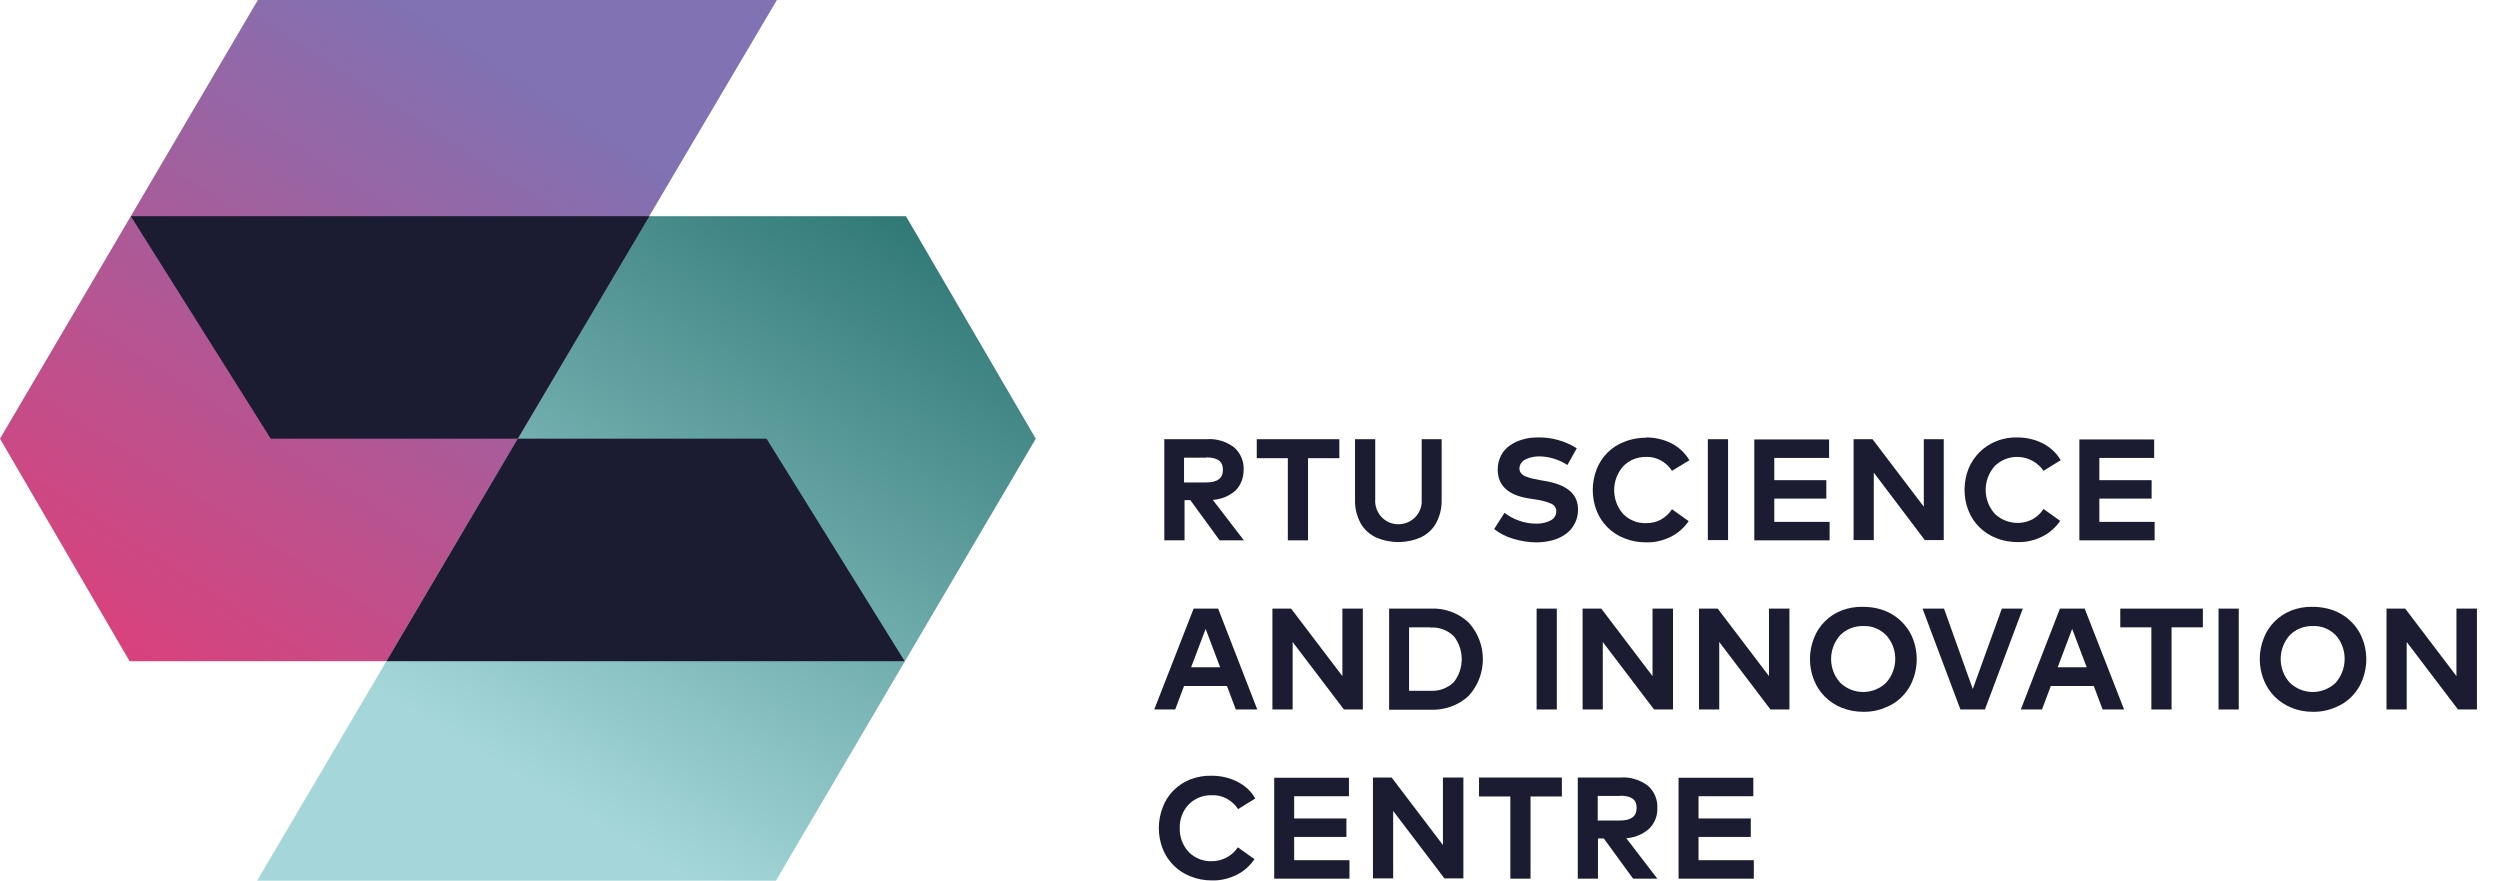 <svg width="88" height="31" viewBox="0 0 88 31" fill="none" xmlns="http://www.w3.org/2000/svg">
<g clip-path="url(#clip0_1_121)">
<path d="M22.83 7.61H31.89L36.459 15.442L27.311 31H9.05L22.83 7.61Z" fill="url(#paint0_linear_1_121)"/>
<path d="M13.602 23.274H4.561L0 15.442L9.077 0H27.347L13.602 23.274Z" fill="url(#paint1_linear_1_121)"/>
<path d="M22.857 7.61H4.605L9.53 15.442H18.225L22.857 7.61Z" fill="#1B1B32"/>
<path d="M13.602 23.274H31.845L26.982 15.442H18.225L13.602 23.274Z" fill="#1B1B32"/>
<path d="M40.975 15.46H42.478C42.825 15.433 43.163 15.54 43.438 15.745C43.669 15.949 43.794 16.243 43.776 16.546C43.776 16.813 43.678 17.08 43.492 17.267C43.269 17.462 42.985 17.578 42.691 17.596L43.785 19.02H42.931L41.9 17.605H41.696V19.02H40.984V15.469L40.975 15.46ZM42.46 16.11H41.678V16.982H42.46C42.851 16.982 43.047 16.839 43.047 16.537C43.047 16.234 42.851 16.101 42.46 16.101V16.11Z" fill="#1B1B32"/>
<path d="M47.145 15.46V16.128H46.043V19.02H45.332V16.128H44.238V15.46H47.145Z" fill="#1B1B32"/>
<path d="M50.746 15.46V17.596C50.755 17.881 50.684 18.166 50.55 18.415C50.426 18.637 50.239 18.806 50.017 18.913C49.51 19.136 48.932 19.136 48.426 18.913C48.203 18.806 48.008 18.628 47.892 18.415C47.759 18.166 47.688 17.881 47.697 17.596V15.46H48.408V17.56C48.372 18.014 48.701 18.415 49.155 18.451C49.608 18.486 50.008 18.157 50.044 17.703C50.044 17.658 50.044 17.614 50.044 17.56V15.46H50.755H50.746Z" fill="#1B1B32"/>
<path d="M55.502 15.78L55.173 16.368C54.871 16.172 54.524 16.065 54.169 16.065C54 16.065 53.831 16.101 53.68 16.181C53.564 16.243 53.484 16.359 53.484 16.492C53.484 16.555 53.502 16.608 53.538 16.653C53.582 16.706 53.635 16.742 53.698 16.768C53.769 16.795 53.849 16.822 53.92 16.84C54 16.857 54.098 16.875 54.222 16.902L54.418 16.937C55.173 17.071 55.547 17.4 55.547 17.934C55.547 18.112 55.511 18.29 55.422 18.442C55.351 18.584 55.236 18.718 55.102 18.806C54.96 18.904 54.809 18.976 54.64 19.02C54.462 19.065 54.276 19.091 54.089 19.091C53.813 19.091 53.538 19.047 53.271 18.967C53.022 18.895 52.791 18.78 52.595 18.62L52.96 18.05C53.111 18.166 53.28 18.264 53.467 18.326C53.662 18.397 53.875 18.433 54.089 18.433C54.267 18.433 54.435 18.397 54.587 18.317C54.702 18.255 54.782 18.139 54.782 17.997C54.782 17.881 54.711 17.774 54.604 17.73C54.418 17.649 54.231 17.605 54.027 17.578L53.804 17.543C53.084 17.427 52.72 17.089 52.72 16.528C52.72 16.359 52.755 16.19 52.835 16.038C52.906 15.896 53.013 15.771 53.146 15.682C53.28 15.585 53.44 15.513 53.6 15.469C53.778 15.415 53.955 15.398 54.142 15.398C54.622 15.389 55.093 15.522 55.502 15.78Z" fill="#1B1B32"/>
<path d="M57.947 15.398C58.258 15.398 58.569 15.469 58.845 15.611C59.103 15.745 59.316 15.95 59.468 16.199L58.854 16.573C58.756 16.421 58.623 16.297 58.463 16.208C58.303 16.119 58.116 16.074 57.929 16.083C57.627 16.083 57.343 16.199 57.138 16.412C56.712 16.893 56.712 17.614 57.138 18.095C57.352 18.308 57.636 18.424 57.938 18.415C58.125 18.415 58.303 18.379 58.463 18.29C58.623 18.201 58.756 18.077 58.854 17.925L59.441 18.344C59.281 18.575 59.067 18.771 58.81 18.896C58.543 19.029 58.241 19.1 57.938 19.091C57.681 19.091 57.423 19.047 57.183 18.949C56.738 18.78 56.383 18.433 56.205 17.988C56.018 17.516 56.018 16.982 56.205 16.51C56.383 16.065 56.729 15.718 57.183 15.549C57.423 15.451 57.681 15.407 57.938 15.407L57.947 15.398Z" fill="#1B1B32"/>
<path d="M60.828 15.46V19.011H60.116V15.46H60.828Z" fill="#1B1B32"/>
<path d="M64.402 18.37V19.02H61.752V15.469H64.384V16.119H62.455V16.902H64.286V17.551H62.455V18.37H64.402Z" fill="#1B1B32"/>
<path d="M68.42 15.46V19.011H67.753L65.957 16.635V19.011H65.246V15.46H65.913L67.718 17.836V15.46H68.42Z" fill="#1B1B32"/>
<path d="M71.016 15.398C71.327 15.398 71.638 15.469 71.914 15.611C72.172 15.745 72.394 15.949 72.536 16.199L71.932 16.572C71.576 16.056 70.874 15.932 70.367 16.279C70.314 16.314 70.26 16.359 70.216 16.403C69.789 16.884 69.789 17.605 70.216 18.085C70.572 18.424 71.105 18.504 71.54 18.281C71.701 18.192 71.834 18.068 71.932 17.916L72.519 18.335C72.358 18.566 72.145 18.762 71.887 18.887C71.621 19.02 71.318 19.091 71.016 19.082C70.758 19.082 70.5 19.038 70.269 18.94C69.825 18.771 69.469 18.424 69.291 17.979C69.105 17.507 69.105 16.973 69.291 16.501C69.38 16.279 69.513 16.083 69.682 15.914C69.851 15.745 70.047 15.62 70.269 15.531C70.509 15.433 70.767 15.389 71.025 15.398H71.016Z" fill="#1B1B32"/>
<path d="M75.843 18.37V19.02H73.194V15.469H75.826V16.119H73.897V16.902H75.737V17.551H73.897V18.37H75.843Z" fill="#1B1B32"/>
<path d="M42.878 21.423L44.256 24.974H43.5L43.189 24.147H41.678L41.367 24.974H40.629L42.016 21.423H42.878ZM42.443 22.126L41.927 23.488H42.949L42.434 22.126H42.443Z" fill="#1B1B32"/>
<path d="M47.972 21.423V24.974H47.306L45.501 22.598V24.974H44.789V21.423H45.447L47.252 23.799V21.423H47.963H47.972Z" fill="#1B1B32"/>
<path d="M48.897 21.423H50.355C50.853 21.397 51.333 21.575 51.697 21.913C52.364 22.643 52.364 23.764 51.697 24.494C51.333 24.832 50.853 25.001 50.355 24.983H48.897V21.432V21.423ZM50.346 22.082H49.599V24.316H50.346C50.657 24.334 50.95 24.227 51.173 24.013C51.546 23.542 51.546 22.865 51.173 22.393C50.95 22.18 50.648 22.064 50.346 22.091V22.082Z" fill="#1B1B32"/>
<path d="M54.8 21.423V24.974H54.089V21.423H54.8Z" fill="#1B1B32"/>
<path d="M58.89 21.423V24.974H58.223L56.418 22.598V24.974H55.707V21.423H56.365L58.169 23.799V21.423H58.881H58.89Z" fill="#1B1B32"/>
<path d="M62.988 21.423V24.974H62.321L60.517 22.598V24.974H59.805V21.423H60.463L62.268 23.799V21.423H62.979H62.988Z" fill="#1B1B32"/>
<path d="M65.584 21.361C65.922 21.361 66.26 21.432 66.562 21.601C66.838 21.753 67.069 21.984 67.229 22.26C67.549 22.847 67.549 23.559 67.229 24.156C67.069 24.432 66.846 24.663 66.562 24.814C66.26 24.974 65.931 25.064 65.584 25.055C65.326 25.055 65.068 25.01 64.828 24.912C64.384 24.734 64.028 24.387 63.85 23.933C63.664 23.462 63.664 22.936 63.85 22.465C64.019 22.02 64.375 21.664 64.828 21.486C65.068 21.397 65.326 21.352 65.584 21.361ZM65.584 22.037C65.282 22.029 64.988 22.144 64.775 22.358C64.348 22.838 64.348 23.559 64.775 24.031C65.228 24.467 65.94 24.467 66.393 24.031C66.82 23.55 66.82 22.829 66.393 22.358C66.18 22.144 65.886 22.02 65.584 22.037Z" fill="#1B1B32"/>
<path d="M71.203 21.423L69.869 24.974H69.007L67.673 21.423H68.429L69.442 24.253L70.465 21.423H71.203Z" fill="#1B1B32"/>
<path d="M73.381 21.423L74.768 24.974H74.012L73.701 24.147H72.189L71.878 24.974H71.132L72.51 21.423H73.381ZM72.945 22.126L72.43 23.488H73.452L72.936 22.126H72.945Z" fill="#1B1B32"/>
<path d="M77.541 21.423V22.082H76.439V24.974H75.728V22.082H74.634V21.423H77.533H77.541Z" fill="#1B1B32"/>
<path d="M78.804 21.423V24.974H78.093V21.423H78.804Z" fill="#1B1B32"/>
<path d="M81.409 21.361C81.747 21.361 82.085 21.432 82.387 21.601C82.662 21.753 82.894 21.984 83.053 22.26C83.374 22.847 83.374 23.559 83.053 24.156C82.894 24.432 82.671 24.663 82.387 24.814C82.085 24.974 81.755 25.064 81.409 25.055C81.151 25.055 80.893 25.01 80.662 24.912C80.218 24.734 79.862 24.387 79.684 23.933C79.497 23.462 79.497 22.936 79.684 22.465C79.853 22.02 80.209 21.664 80.662 21.486C80.902 21.397 81.16 21.352 81.409 21.361ZM81.409 22.037C81.106 22.029 80.813 22.144 80.6 22.358C80.173 22.838 80.173 23.559 80.6 24.031C81.053 24.467 81.764 24.467 82.218 24.031C82.636 23.55 82.636 22.829 82.218 22.358C82.004 22.144 81.711 22.02 81.409 22.037Z" fill="#1B1B32"/>
<path d="M87.188 21.423V24.974H86.521L84.716 22.598V24.974H84.005V21.423H84.663L86.467 23.799V21.423H87.179H87.188Z" fill="#1B1B32"/>
<path d="M42.665 27.306C42.976 27.306 43.287 27.378 43.563 27.52C43.821 27.653 44.043 27.849 44.185 28.107L43.58 28.481C43.483 28.33 43.349 28.205 43.189 28.116C43.029 28.027 42.843 27.983 42.656 27.992C42.354 27.983 42.06 28.098 41.847 28.312C41.633 28.535 41.518 28.837 41.527 29.149C41.518 29.46 41.633 29.772 41.847 29.994C42.06 30.208 42.345 30.323 42.647 30.315C43.02 30.315 43.367 30.137 43.572 29.825L44.158 30.243C43.998 30.475 43.785 30.671 43.527 30.795C43.26 30.929 42.958 31 42.656 30.991C42.398 30.991 42.149 30.947 41.909 30.849C41.465 30.68 41.109 30.332 40.931 29.887C40.744 29.416 40.744 28.882 40.931 28.41C41.1 27.956 41.456 27.609 41.909 27.431C42.149 27.342 42.398 27.297 42.656 27.306H42.665Z" fill="#1B1B32"/>
<path d="M47.501 30.279V30.929H44.852V27.377H47.483V28.027H45.554V28.81H47.394V29.46H45.554V30.279H47.501Z" fill="#1B1B32"/>
<path d="M51.511 27.369V30.92H50.844L49.039 28.544V30.92H48.328V27.369H48.986L50.791 29.745V27.369H51.502H51.511Z" fill="#1B1B32"/>
<path d="M54.978 27.369V28.036H53.875V30.929H53.164V28.036H52.062V27.369H54.969H54.978Z" fill="#1B1B32"/>
<path d="M55.538 27.369H57.04C57.387 27.342 57.725 27.449 58.001 27.653C58.232 27.849 58.356 28.152 58.338 28.454C58.347 28.721 58.241 28.988 58.045 29.175C57.823 29.371 57.538 29.487 57.245 29.505L58.338 30.929H57.485L56.454 29.514H56.249V30.929H55.538V27.377V27.369ZM57.023 28.018H56.24V28.882H57.023C57.414 28.882 57.609 28.739 57.609 28.437C57.609 28.134 57.414 28.009 57.023 28.009V28.018Z" fill="#1B1B32"/>
<path d="M61.734 30.279V30.929H59.085V27.377H61.717V28.027H59.788V28.81H61.628V29.46H59.788V30.279H61.734Z" fill="#1B1B32"/>
</g>
<defs>
<linearGradient id="paint0_linear_1_121" x1="17.807" y1="31.329" x2="36.633" y2="0.25" gradientUnits="userSpaceOnUse">
<stop offset="0.1" stop-color="#A5D7DA"/>
<stop offset="1" stop-color="#055652"/>
</linearGradient>
<linearGradient id="paint1_linear_1_121" x1="3.938" y1="23.15" x2="19.032" y2="-0.269" gradientUnits="userSpaceOnUse">
<stop stop-color="#DA417B"/>
<stop offset="0.9" stop-color="#8072B3"/>
</linearGradient>
<clipPath id="clip0_1_121">
<rect width="87.188" height="31" fill="white"/>
</clipPath>
</defs>
</svg>
